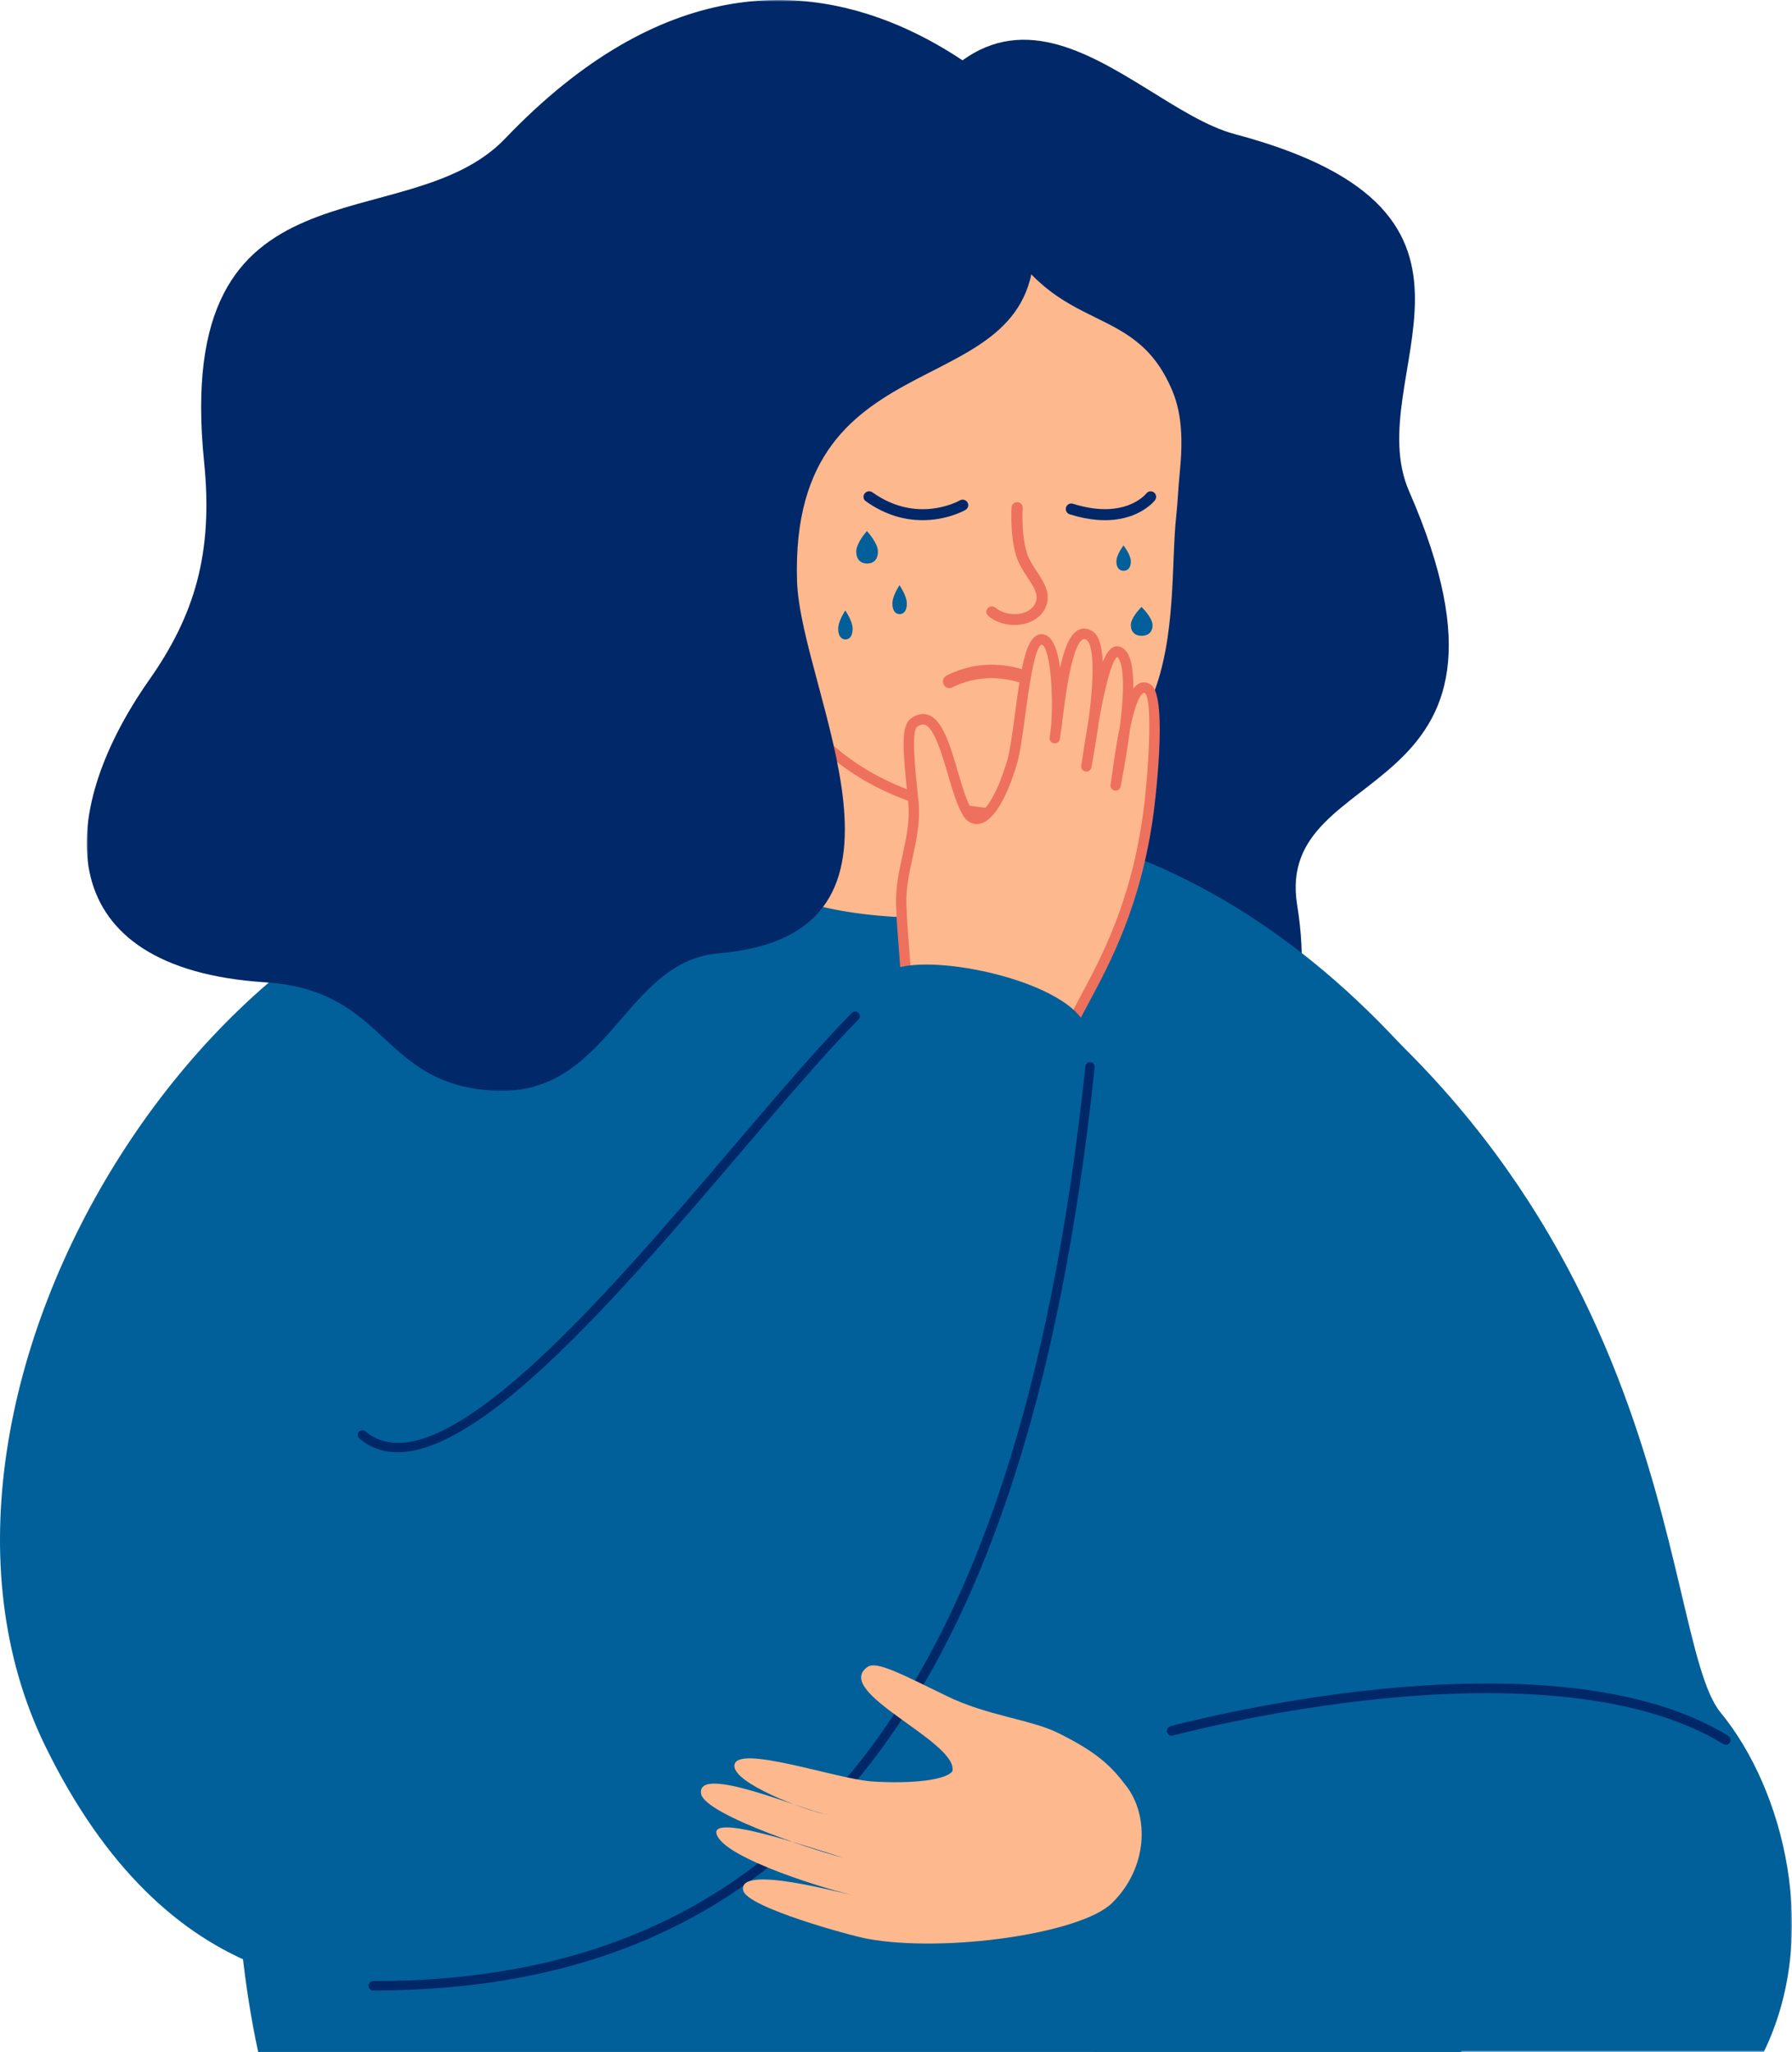 <?xml version="1.0" encoding="UTF-8"?> <svg xmlns="http://www.w3.org/2000/svg" xmlns:xlink="http://www.w3.org/1999/xlink" width="496px" height="568px" viewBox="0 0 496 568" version="1.1"><title>Group 51</title><defs><polygon id="path-1" points="0 0 274 0 274 302 0 302"></polygon><polygon id="path-3" points="0 0 194 0 194 324 0 324"></polygon></defs><g id="Page-1" stroke="none" stroke-width="1" fill="none" fill-rule="evenodd"><g id="5-TRASTORNO-DE-PERSONALIDAD-8-Transtrono-esquizoide-de-la-personalidad" transform="translate(-865, -200)"><g id="Group-2" transform="translate(0, 168)"><g id="Group-51" transform="translate(865, 32)"><path d="M147,243.445 C162.638,285.122 378.769,372.784 359.033,250.504 C352.434,209.623 428.662,224.516 390.008,135.961 C376.083,104.058 424.352,59.08 341.741,37.117 C311.491,29.074 271.662,-30.437 238.557,62.717 C225.347,99.885 147,243.445 147,243.445" id="Fill-1" fill="#012869"></path><path d="M434,355.453 C433.547,447.923 417.595,522.539 404.428,568 L71.451,568 C55.946,495.663 70.687,407.187 91.377,301.12 C107.419,235.13 184.689,232.646 237.904,226.936 C306.778,219.543 380.294,255.35 434,355.453" id="Fill-3" fill="#01609A"></path><path d="M222.733,151 L206,236.147 C206,257.997 297.548,261.1 294.946,238.13 L288.29,192.877 L222.733,151 Z" id="Fill-5" fill="#FDB88E"></path><path d="M326.551,130.695 C326.102,135.114 325.986,139.004 325.583,142.645 C324.118,155.882 325.687,176.345 318.886,193.022 C311.761,210.495 292.507,222 275.355,222 C230.057,221.998 193.805,190.707 203.615,132.607 C210.37,92.649 262.559,30.921 272.865,55.69 C288.866,94.114 311.611,81.787 323.358,105.698 C325.825,110.699 327.958,116.903 326.551,130.695" id="Fill-7" fill="#FDB88E"></path><path d="M303.71,143.914 C314.648,144.784 319.442,138.779 319.679,138.471 C320.194,137.805 320.077,136.844 319.42,136.323 C318.763,135.807 317.817,135.92 317.302,136.581 C317.038,136.913 311.219,143.935 296.961,139.442 C296.159,139.187 295.317,139.641 295.069,140.447 C294.821,141.254 295.266,142.112 296.062,142.363 C298.887,143.253 301.431,143.733 303.71,143.914" id="Fill-9" fill="#002869"></path><path d="M254.879,143.995 C261.901,144.128 266.894,141.342 267.229,141.151 C267.974,140.724 268.222,139.792 267.783,139.068 C267.345,138.345 266.39,138.104 265.644,138.529 C265.167,138.8 253.78,145.07 241.49,136.295 C240.793,135.798 239.815,135.943 239.303,136.621 C238.792,137.298 238.942,138.249 239.637,138.746 C245.089,142.639 250.397,143.911 254.879,143.995" id="Fill-11" fill="#002869"></path><path d="M278.712,172.821 C280.474,173.124 282.33,173.048 284.045,172.546 C286.94,171.7 289.021,169.739 289.752,167.165 C290.694,163.856 288.777,160.934 286.922,158.108 C286.001,156.705 285.051,155.255 284.494,153.811 C282.57,148.814 283.058,140.672 283.063,140.591 C283.115,139.763 282.459,139.053 281.623,139.003 C280.776,138.952 280.047,139.58 279.994,140.406 C279.972,140.765 279.459,149.263 281.616,154.865 C282.285,156.604 283.325,158.189 284.332,159.723 C285.959,162.202 287.364,164.344 286.789,166.364 C286.182,168.5 284.255,169.355 283.162,169.675 C280.568,170.433 277.435,169.841 275.549,168.234 C274.912,167.691 273.94,167.752 273.379,168.377 C272.821,169 272.887,169.947 273.526,170.491 C274.934,171.69 276.766,172.486 278.712,172.821" id="Fill-13" fill="#ED715D"></path><path d="M278.568,227 C278.54,227 278.511,226.999 278.483,226.998 C224.054,223.795 212.172,185.236 212.058,184.847 C211.836,184.084 212.269,183.284 213.028,183.059 C213.783,182.834 214.582,183.27 214.808,184.032 C214.917,184.403 226.317,221.041 278.651,224.12 C279.441,224.167 280.044,224.848 279.998,225.643 C279.953,226.409 279.322,227 278.568,227" id="Fill-15" fill="#EE715D"></path><path d="M251,166.999 C251.016,169.105 250.128,169.987 249.022,170 C248.966,170.001 248.91,169.998 248.856,169.995 C247.829,169.922 247.015,169.045 247,167.047 C246.987,165.313 248.325,163.015 248.798,162.256 C248.901,162.092 248.962,162 248.962,162 C248.962,162 250.984,164.892 251,166.999" id="Fill-17" fill="#016099"></path><path d="M236,173.999 C236.016,176.105 235.128,176.987 234.022,177 C233.966,177.001 233.91,176.998 233.856,176.995 C232.829,176.922 232.015,176.045 232,174.047 C231.987,172.313 233.325,170.015 233.798,169.256 C233.901,169.092 233.962,169 233.962,169 C233.962,169 235.984,171.892 236,173.999" id="Fill-19" fill="#016099"></path><path d="M243,152.624 C243.023,154.993 241.691,155.985 240.034,156 C239.949,156.001 239.866,155.998 239.784,155.994 C238.243,155.913 237.023,154.926 237,152.677 C236.981,150.727 238.987,148.142 239.697,147.288 C239.851,147.104 239.943,147 239.943,147 C239.943,147 242.976,150.254 243,152.624" id="Fill-21" fill="#016099"></path><path d="M319,172.999 C319.024,175.105 317.691,175.987 316.034,176 C315.949,176.001 315.866,175.998 315.784,175.995 C314.244,175.922 313.023,175.045 313,173.046 C312.981,171.313 314.987,169.015 315.697,168.256 C315.851,168.092 315.943,168 315.943,168 C315.943,168 318.976,170.892 319,172.999" id="Fill-23" fill="#016099"></path><path d="M313,155.374 C313.016,157.217 312.128,157.988 311.022,158 C310.966,158.001 310.91,157.999 310.856,157.995 C309.829,157.932 309.015,157.165 309,155.416 C308.987,153.898 310.325,151.888 310.798,151.224 C310.901,151.081 310.962,151 310.962,151 C310.962,151 312.984,153.531 313,155.374" id="Fill-25" fill="#016099"></path><path d="M168.104,236.256 C64.534,228.842 -35.836,384.188 12.495,483.267 C78.539,618.662 213.639,511.983 224.319,476.337 C248.991,393.989 168.104,236.256 168.104,236.256" id="Fill-27" fill="#01609A"></path><g id="Group-31" transform="translate(24, 0)"><mask id="mask-2" fill="white"><use xlink:href="#path-1"></use></mask><g id="Clip-30"></g><path d="M274,46.036 C274,46.036 202.352,-52.19 115.856,38.318 C88.271,67.182 23.686,40.974 32.491,127.847 C35.062,153.215 29.819,170.369 17.297,188.208 C-9.32,226.126 -9.969,268.105 49.439,271.919 C80.579,273.918 81.154,295.86 105.157,300.939 C144.347,309.231 146.7,266.271 174.86,263.905 C237.068,258.678 197.543,191.38 196.607,160.809 C194.454,90.471 264.55,114.218 262.206,65.663 L274,46.036 Z" id="Fill-29" fill="#012869" mask="url(#mask-2)"></path></g><g id="Group-34" transform="translate(302, 244)"><mask id="mask-4" fill="white"><use xlink:href="#path-3"></use></mask><g id="Clip-33"></g><path d="M186.192,324 L0.875,324 C-1.504,311.759 0.797,297.024 9.893,279.528 C68.538,166.672 25.282,0 25.282,0 C165.069,79.38 156.616,208.656 174.255,230.079 C191.847,251.444 201.901,291.775 186.192,324" id="Fill-32" fill="#01609A" mask="url(#mask-4)"></path></g><path d="M276.975,184.11 C285.67,184.878 291.876,189.394 292.263,189.681 C293.057,190.271 293.237,191.415 292.669,192.237 C292.098,193.057 290.994,193.246 290.203,192.658 C290.05,192.544 277.319,183.371 263.541,190.302 C262.667,190.745 261.606,190.366 261.178,189.455 C260.752,188.546 261.117,187.451 261.996,187.009 C267.345,184.316 272.492,183.715 276.975,184.11" id="Fill-35" fill="#ED715D"></path><path d="M249.014,249.199 C248.709,239.511 253.481,230.801 252.402,220.895 C250.947,207.529 250.409,200.799 252.735,199.266 C260.996,193.825 262.846,216.636 267.646,224.173 C269.911,227.73 275.078,226.145 279.959,210.654 C282.682,202.013 283.412,175.273 288.736,176.586 C293.207,177.685 293.178,197.217 292.039,203.622 C293.275,196.968 294.874,171.633 301.588,175.375 C307.194,178.499 301.726,206.953 300.895,211.373 C301.395,209.256 305.376,177.031 310.212,180.04 C315.816,183.527 309.934,212.156 309.101,216.576 C309.759,213.904 312.319,186.125 318.199,190.151 C321.843,192.645 318.931,219.494 318.32,223.948 C312.79,264.225 294.422,279.225 292.02,295 L253.064,288.377 C253.064,288.377 251.025,281.475 250.758,275.113 C250.422,267.158 249.266,257.194 249.014,249.199" id="Fill-37" fill="#FDB88E"></path><path d="M254.585,288.612 L290.754,294.897 C291.932,289.117 294.928,283.525 298.644,276.589 C305.093,264.554 313.118,249.574 316.466,224.652 C317.87,214.202 319.116,193.832 316.938,191.909 C316.69,191.736 316.609,191.77 316.555,191.794 C315.304,192.346 314.045,195.655 312.794,201.67 C312.266,205.854 311.477,210.826 310.36,216.743 L310.311,217.008 C310.258,217.328 310.213,217.568 310.17,217.744 C309.988,218.503 309.238,218.975 308.482,218.813 C307.724,218.65 307.233,217.909 307.374,217.142 L307.495,216.499 C307.594,215.882 307.728,214.909 307.876,213.833 C308.538,209.022 309.216,204.735 309.975,201.131 C311.881,185.886 310.109,182.553 309.23,181.831 C308.3,182.506 306.59,185.951 304.153,199.639 C303.679,203.177 303.036,207.227 302.186,211.86 C302.138,212.147 302.101,212.347 302.07,212.48 C301.894,213.243 301.141,213.719 300.385,213.564 C299.624,213.403 299.129,212.662 299.27,211.892 L299.317,211.639 C299.335,211.542 299.353,211.445 299.371,211.35 C299.457,210.826 299.584,209.975 299.725,209.034 C300.273,205.389 300.798,202.128 301.311,199.225 C303.26,184.513 302.342,178.033 300.657,177.074 C300.134,176.776 299.893,176.898 299.763,176.963 C296.689,178.515 294.943,192.403 294.104,199.076 C293.82,201.339 293.574,203.294 293.339,204.59 C293.196,205.37 292.448,205.886 291.679,205.748 C290.903,205.608 290.386,204.863 290.522,204.082 C291.963,195.804 290.891,179.084 288.324,178.439 C286.307,178.944 284.598,191.76 283.777,197.92 C283.036,203.473 282.336,208.719 281.369,211.854 C278.249,221.974 274.61,227.585 270.847,228.079 C269.193,228.295 267.654,227.479 266.631,225.838 C264.934,223.115 263.669,218.813 262.33,214.259 C260.667,208.605 258.597,201.569 256.021,200.632 C255.639,200.495 255.008,200.394 253.914,201.131 C252.157,202.315 253.249,212.566 254.213,221.611 C254.808,227.202 253.677,232.41 252.582,237.447 C251.635,241.808 250.74,245.928 250.874,250.287 C251.005,254.538 251.392,259.428 251.767,264.156 C252.097,268.325 252.439,272.635 252.596,276.428 C252.795,281.31 254.056,286.584 254.585,288.612 M291.957,298 C291.862,298.002 291.765,297.995 291.67,297.978 L253.201,291.294 C252.662,291.2 252.223,290.805 252.07,290.277 C251.986,289.986 250.004,283.068 249.737,276.547 C249.583,272.81 249.243,268.527 248.915,264.385 C248.538,259.622 248.148,254.697 248.014,250.376 C247.869,245.661 248.844,241.172 249.788,236.831 C250.881,231.798 251.914,227.044 251.368,221.918 C249.709,206.34 249.389,200.713 252.323,198.737 C253.93,197.654 255.502,197.38 256.993,197.924 C260.93,199.356 262.942,206.198 265.073,213.442 C266.298,217.609 267.566,221.919 269.055,224.307 C269.689,225.326 270.283,225.248 270.478,225.223 C272.292,224.984 275.518,221.117 278.637,211.001 C279.533,208.096 280.217,202.967 280.941,197.537 C282.545,185.515 283.728,178.073 286.635,176.088 C287.365,175.59 288.19,175.437 289.018,175.646 C291.476,176.263 292.78,180.136 293.416,184.879 C294.58,179.478 296.111,175.585 298.48,174.389 C299.272,173.988 300.536,173.696 302.066,174.567 C302.954,175.073 304.871,176.165 305.22,183.222 C306.16,180.912 307.129,179.611 308.178,179.128 C308.992,178.752 309.867,178.818 310.641,179.311 C312.177,180.288 313.783,182.667 313.669,190.651 C314.205,189.936 314.782,189.432 315.407,189.156 C316.438,188.701 317.566,188.841 318.581,189.552 C323.54,193.02 319.345,224.719 319.301,225.039 C315.884,250.48 307.375,266.361 301.162,277.957 C297.268,285.223 294.193,290.963 293.328,296.773 C293.27,297.157 293.062,297.5 292.75,297.727 C292.517,297.896 292.24,297.99 291.957,298" id="Fill-39" fill="#EE715D"></path><path d="M300.987,287.112 C292.49,424.371 226.462,512.029 200.839,520.346 C111.967,549.19 95.789,498.964 91.299,471.51 C83.188,421.922 115.056,387.584 131.528,383.647 C169.669,374.531 208.854,329.424 245.648,269.101 C255.76,262.42 301.888,272.551 300.987,287.112" id="Fill-41" fill="#01609A"></path><path d="M110.056,402 C105.995,402 102.473,400.73 99.462,398.198 C98.913,397.736 98.843,396.918 99.307,396.37 C99.77,395.823 100.591,395.752 101.141,396.215 C109.977,403.644 124.503,398.158 145.553,379.444 C164.247,362.824 185.098,338.365 203.494,316.785 C215.426,302.788 226.696,289.568 235.771,280.387 C236.276,279.876 237.1,279.871 237.612,280.373 C238.124,280.876 238.13,281.697 237.626,282.207 C228.617,291.32 217.377,304.505 205.478,318.464 C187.027,340.108 166.115,364.641 147.286,381.38 C131.784,395.162 119.475,402 110.056,402" id="Fill-43" fill="#002869"></path><path d="M103.297,551 C102.581,551 102,550.417 102,549.699 C102,548.981 102.581,548.398 103.297,548.398 C160.598,548.398 204.005,529.348 235.999,490.159 C269.884,448.654 290.954,384.871 300.413,295.163 C300.489,294.447 301.139,293.941 301.839,294.005 C302.551,294.081 303.068,294.722 302.993,295.436 C293.479,385.664 272.221,449.898 238.006,491.808 C205.488,531.638 161.425,551 103.297,551" id="Fill-45" fill="#002869"></path><path d="M292.742,479.646 C285.342,475.996 273.209,474.926 262.173,469.545 C249.037,463.141 242.549,459.717 240.1,461.446 C230.199,468.439 265.628,482.25 263.573,490.374 C261.08,493.281 249.392,493.708 241.207,493.112 C231.401,492.399 203.985,482.768 203.272,488.606 C202.675,493.506 222.502,501.092 229.438,502.452 C222.211,501.093 192.99,488.243 194.027,496.441 C194.785,502.449 229.1,513.437 233.903,514.33 C231.563,514.004 197.098,501.467 198.294,507.477 C199.682,514.441 231.228,523.674 236.033,524.565 C233.069,524.18 203.902,515.91 205.731,523.362 C206.863,527.977 235.173,535.758 239.975,536.658 C261.148,540.621 299.13,535.358 307.853,526.731 C317.672,517.019 318.179,502.804 311.713,494.348 C307.753,489.17 304.147,485.272 292.742,479.646" id="Fill-47" fill="#FDB88E"></path><path d="M477.694,483 C477.467,483 477.236,482.939 477.026,482.809 C451.617,467.136 411.593,467.308 382.49,470.214 C350.833,473.373 324.895,480.367 324.637,480.437 C323.938,480.626 323.227,480.197 323.044,479.477 C322.859,478.757 323.276,478.02 323.972,477.831 C324.232,477.76 350.342,470.717 382.202,467.534 C411.705,464.588 452.338,464.442 478.364,480.496 C478.983,480.876 479.185,481.704 478.815,482.343 C478.571,482.766 478.138,483 477.694,483" id="Fill-49" fill="#002869"></path></g></g></g></g></svg> 